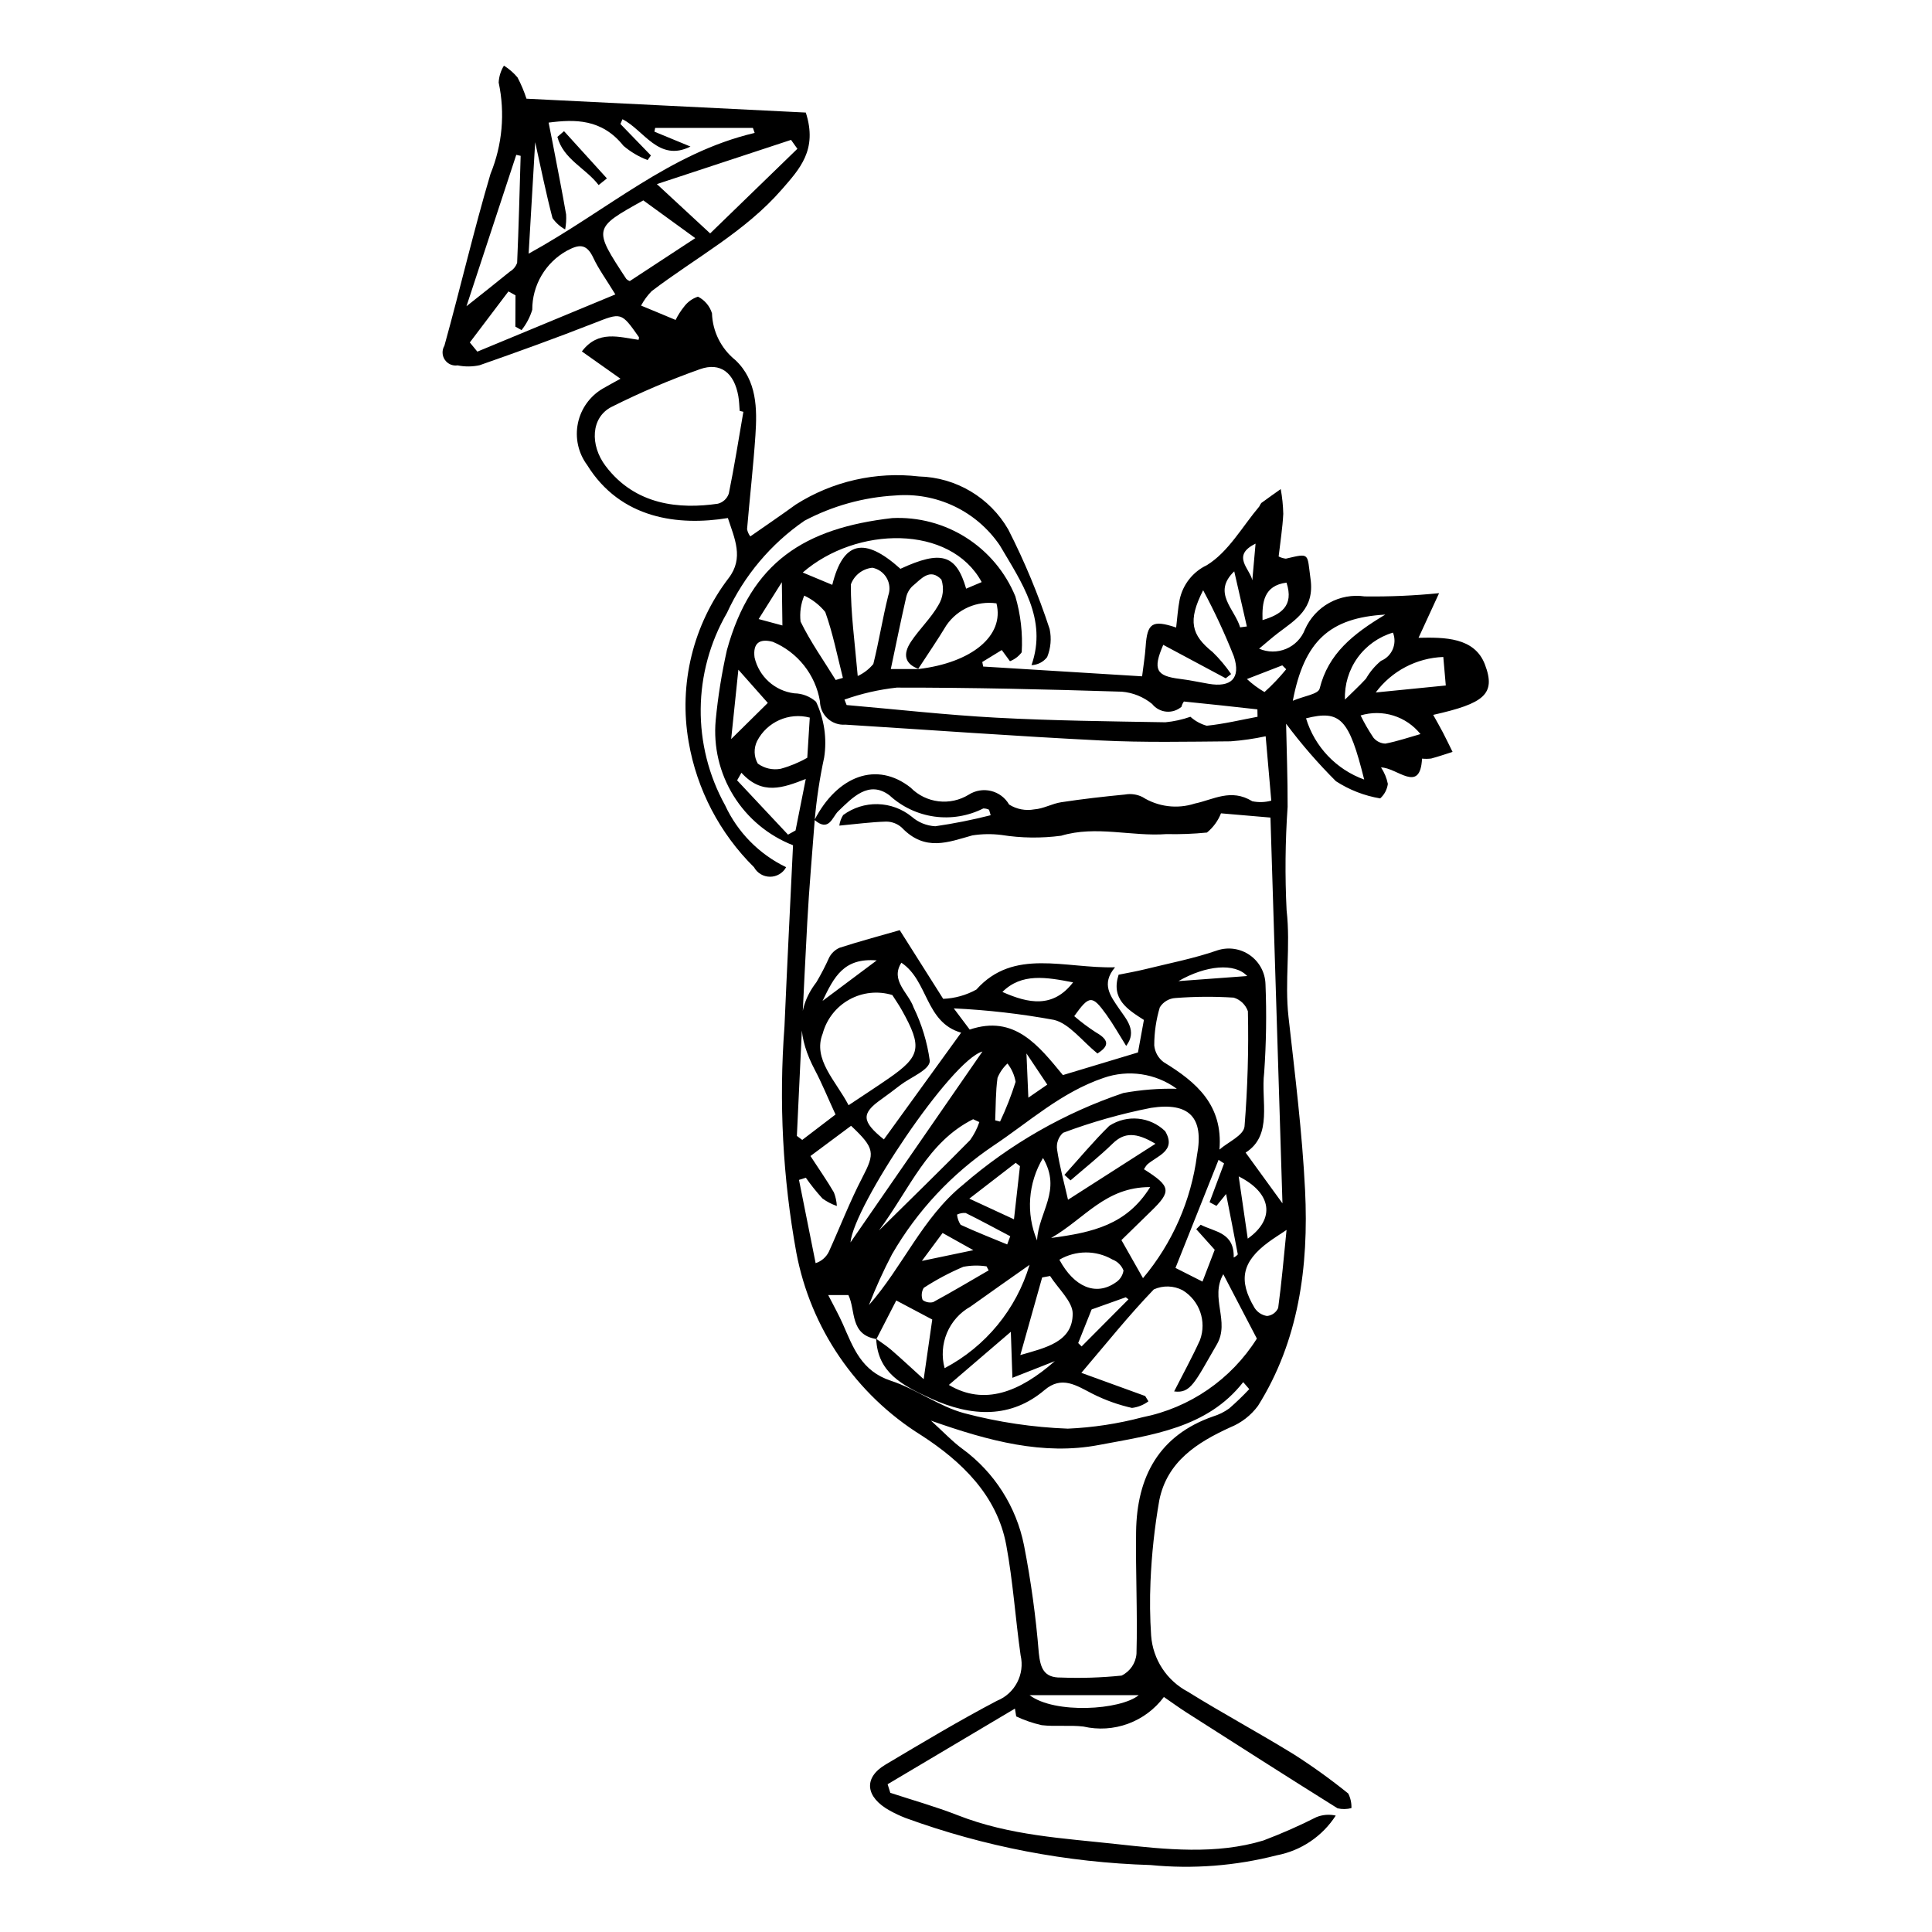 <?xml version="1.0" encoding="UTF-8"?>
<!-- The Best Svg Icon site in the world: iconSvg.co, Visit us! https://iconsvg.co -->
<svg fill="#000000" width="800px" height="800px" version="1.1" viewBox="144 144 512 512" xmlns="http://www.w3.org/2000/svg">
 <g>
  <path d="m452.44 593.72c-2.406 3.234-5.707 5.699-9.492 7.09-3.785 1.391-7.894 1.648-11.824 0.742-3.691-0.438-7.41 0.066-11.102-0.367l0.004-0.004c-2.316-0.523-4.57-1.301-6.719-2.312l-0.34-2.074c-11.246 6.68-22.492 13.363-33.738 20.043l0.711 2.277c5.973 1.965 12.031 3.652 17.898 5.953 13.773 5.398 27.973 6.078 42.07 7.633 13.141 1.449 26.41 2.848 38.93-0.961h-0.008c4.781-1.805 9.461-3.867 14.02-6.176 1.629-0.664 3.422-0.809 5.137-0.414-3.555 5.508-9.215 9.312-15.656 10.531-10.91 2.805-22.23 3.676-33.441 2.574-22.164-0.664-44.078-4.875-64.91-12.469-1.422-0.555-2.805-1.199-4.141-1.934-6.504-3.59-7.086-8.695-1.191-12.203 9.75-5.797 19.484-11.637 29.547-16.918l-0.004 0.004c4.781-1.922 7.449-7.043 6.281-12.062-1.379-9.738-2.008-19.535-3.805-29.227-2.441-13.164-11.812-22.16-22.559-29.113v0.004c-17.305-10.801-29.297-28.348-33.074-48.391-3.594-19.75-4.652-39.879-3.141-59.895 0.691-16.016 1.508-32.012 2.269-48.047-6.547-2.555-12.082-7.164-15.781-13.141-3.695-5.973-5.352-12.988-4.715-19.984 0.602-6.266 1.598-12.484 2.981-18.625 6.445-23.352 20.598-32.285 43.809-34.957 6.914-0.332 13.762 1.484 19.605 5.199 5.84 3.715 10.391 9.148 13.02 15.551 1.41 4.805 1.98 9.816 1.684 14.812-0.793 1.07-1.875 1.891-3.117 2.367l-2.168-2.957-5.168 3.168 0.242 1.203c13.961 0.859 27.918 1.719 42.117 2.594 0.348-2.863 0.766-5.336 0.934-7.848 0.418-6.266 1.738-7.207 8.09-5.086 0.301-2.5 0.453-4.992 0.926-7.398v-0.004c0.848-4 3.516-7.379 7.219-9.125 5.738-3.535 9.367-10.215 13.891-15.559h-0.004c0.148-0.324 0.324-0.629 0.531-0.914 1.695-1.254 3.43-2.465 5.148-3.688 0.402 2.164 0.625 4.359 0.676 6.562-0.195 3.769-0.793 7.484-1.227 11.297 0.598 0.309 1.246 0.504 1.914 0.582 6.488-1.52 5.59-1.488 6.539 5.383 1.102 7.941-3.93 10.746-8.617 14.324-1.617 1.234-3.137 2.59-5.019 4.152v-0.004c2.281 0.988 4.867 1.008 7.16 0.047 2.293-0.961 4.094-2.812 4.988-5.133 1.32-2.992 3.582-5.473 6.445-7.055s6.164-2.184 9.402-1.711c6.578 0.09 13.16-0.199 19.707-0.859-2.086 4.531-3.672 7.977-5.445 11.828 6.902-0.152 14.836-0.141 17.582 7.047 3.027 7.922-0.242 10.352-13.699 13.379 0.922 1.664 1.785 3.148 2.574 4.664 0.887 1.699 1.707 3.43 2.559 5.148-1.883 0.594-3.75 1.242-5.664 1.754h0.004c-0.809 0.102-1.621 0.109-2.43 0.027-0.488 9.418-6.598 2.371-10.871 2.336v-0.004c0.887 1.324 1.5 2.809 1.812 4.367-0.199 1.484-0.918 2.848-2.035 3.844-4.18-0.699-8.168-2.25-11.723-4.555-4.766-4.754-9.18-9.844-13.207-15.238 0.137 6.894 0.43 14.5 0.402 22.078h-0.004c-0.629 9.109-0.719 18.246-0.266 27.363 1.098 9.578-0.559 18.797 0.508 28.297 1.715 15.266 3.625 30.562 4.383 45.805 1.023 20.484-1.75 40.148-12.461 57.207-1.871 2.547-4.414 4.523-7.344 5.707-8.863 4.047-16.762 9.094-18.828 19.355-1.246 7.125-2.023 14.324-2.328 21.555-0.203 4.762-0.148 9.531 0.168 14.289 0.461 6.289 4.125 11.902 9.695 14.855 9.254 5.754 18.852 10.902 28.125 16.617h0.004c4.992 3.188 9.801 6.652 14.41 10.375 0.609 1.195 0.902 2.527 0.848 3.867-1.199 0.32-2.461 0.34-3.672 0.059-13.414-8.387-26.746-16.914-40.086-25.43-1.918-1.227-3.762-2.578-5.945-4.078zm-65.098-272.48c-3.426-1.285-4.234-3.715-1.91-7.203 2.227-3.344 5.242-6.156 7.231-9.629h-0.004c1.277-2.035 1.578-4.531 0.828-6.812-3.106-3.25-5.488-0.02-7.672 1.738h-0.004c-0.902 0.867-1.508 2-1.73 3.231-1.379 6.039-2.609 12.125-4.008 18.738h7.32c14.09-1.664 22.855-8.801 20.68-17.406-5.176-0.742-10.324 1.52-13.281 5.832-2.356 3.918-4.957 7.68-7.449 11.512zm72.129 12.711c1.238 1.117 2.719 1.93 4.324 2.375 4.551-0.465 8.984-1.535 13.465-2.375l-0.035-1.961c-6.492-0.715-12.984-1.445-19.477-2.082v0.004c-0.309 0.41-0.523 0.883-0.637 1.383-1.117 0.965-2.578 1.434-4.047 1.293-1.469-0.141-2.816-0.871-3.734-2.027-2.289-1.879-5.098-3.016-8.047-3.258-19.895-0.625-39.789-1.102-59.637-1.082-4.727 0.52-9.375 1.582-13.855 3.176l0.574 1.445c13.238 1.148 26.484 2.644 39.707 3.352 14.941 0.801 29.863 0.965 44.785 1.215h-0.004c2.258-0.219 4.477-0.707 6.617-1.457zm-83.277 164.84c1.355 0.988 2.789 1.891 4.051 2.988 2.824 2.457 5.562 5.012 8.539 7.715 0.93-6.449 1.668-11.605 2.273-15.805l-9.539-5.051c-1.578 3.07-3.418 6.648-5.258 10.227-7.109-1.152-5.441-7.609-7.426-11.656h-5.348c1.387 2.731 2.773 5.172 3.891 7.711 2.738 6.223 4.891 12.43 12.715 14.992 6.691 2.188 12.832 6.859 19.547 8.629h0.004c8.934 2.356 18.098 3.719 27.332 4.066 6.676-0.293 13.301-1.301 19.762-3.012 12.551-2.484 23.523-10.027 30.344-20.855-3.129-6-5.836-11.191-8.898-17.062-3.606 6.305 1.836 12.504-1.711 18.617-5.871 10.117-6.902 13.035-11.316 12.445 2.32-4.57 4.766-9.008 6.859-13.625l-0.004 0.004c1.816-4.938-0.121-10.465-4.613-13.195-2.375-1.238-5.184-1.32-7.625-0.219-6.641 6.891-12.637 14.406-19.203 22.113 5.398 1.961 11.156 4.055 16.914 6.144l0.859 1.402c-1.273 0.957-2.781 1.562-4.363 1.754-3.606-0.812-7.102-2.062-10.402-3.723-4.383-2.242-8.168-4.91-12.766-1.016-8.836 7.492-19.219 7.242-30.227 2.188-7.59-3.488-13.977-6.82-14.391-15.777zm-16.34-137.5c6.035-11.668 16.48-15.695 25.5-8.543l-0.004 0.004c4.078 4.117 10.453 4.879 15.387 1.836 1.754-1.117 3.887-1.469 5.906-0.973s3.75 1.797 4.785 3.598c1.98 1.246 4.356 1.703 6.656 1.281 2.457-0.168 4.711-1.527 7.164-1.898 5.606-0.852 11.262-1.496 16.93-2.043v-0.004c1.555-0.27 3.16-0.039 4.574 0.664 4.141 2.609 9.23 3.246 13.887 1.734 4.93-1.023 9.57-4.086 15.227-0.609 1.668 0.344 3.394 0.289 5.035-0.16l-1.488-17.059c-3.066 0.66-6.176 1.109-9.301 1.34-11.48 0.094-22.973 0.344-34.488-0.234-22.52-1.125-45.055-2.777-67.586-4.188-1.73 0.137-3.434-0.453-4.711-1.621-1.277-1.172-2.012-2.82-2.027-4.551-1.184-7.055-5.898-13.012-12.496-15.777-3.555-0.945-5.312 0.371-4.84 4.141 1.16 5.07 5.371 8.871 10.535 9.508 2.125 0.031 4.172 0.824 5.762 2.238 2.176 4.594 2.926 9.73 2.152 14.754-1.184 5.481-2.023 11.031-2.508 16.617-0.668 9.004-1.484 17.984-1.969 27.016-1.012 18.875-1.848 37.773-2.758 56.664l1.422 1.062 8.82-6.734c-2.148-4.672-3.633-8.328-5.477-11.816-4.359-8.25-5.195-15.973 0.398-23.223l0.004-0.004c1.254-2.125 2.391-4.316 3.398-6.57 0.594-1.137 1.555-2.039 2.727-2.566 5.102-1.656 10.312-3.047 15.969-4.672 3.555 5.621 7.492 11.848 11.512 18.195v0.004c3.082-0.121 6.098-0.965 8.797-2.461 9.906-11.09 23.43-5.531 36.75-5.902-3.75 4.453-1.242 7.57 1.176 11.117 1.812 2.66 4.766 5.781 1.773 9.719-1.895-3.016-3.434-5.773-5.277-8.328-3.734-5.176-4.508-5.137-8.492 0.445v-0.004c1.816 1.562 3.734 2.996 5.742 4.297 4.047 2.285 3.055 3.891 0.418 5.606-4.008-3.246-7.445-7.91-11.484-8.906-8.785-1.613-17.668-2.633-26.594-3.055 2.273 3.027 3.269 4.356 4.219 5.617 11.879-4.016 18.254 4.254 24.695 12.059l19.895-5.996c0.422-2.312 0.992-5.438 1.574-8.617-4.441-2.828-8.762-5.574-6.703-11.988 2.106-0.43 4.57-0.844 6.973-1.438 6.434-1.594 13.016-2.859 19.215-5.019 2.922-0.953 6.121-0.469 8.629 1.305 2.508 1.773 4.031 4.625 4.109 7.699 0.316 7.812 0.199 15.633-0.352 23.434-0.922 7.481 2.406 16.535-4.914 21.164 3.699 5.094 7.113 9.797 9.762 13.445-1.051-33.727-2.125-68.316-3.18-102.23l-13.109-1.125c-0.781 1.988-2.066 3.742-3.723 5.094-3.566 0.355-7.148 0.492-10.73 0.41-9.215 0.688-18.668-2.34-27.895 0.43h0.004c-5.269 0.703-10.609 0.633-15.855-0.203-2.559-0.32-5.144-0.281-7.691 0.117-6.371 1.77-12.512 4.41-18.707-2.066v-0.004c-1.141-1.023-2.621-1.59-4.156-1.586-3.984 0.113-7.918 0.648-12.391 1.066l-0.004-0.004c0.133-0.992 0.477-1.949 1.016-2.797 2.644-1.949 5.863-2.969 9.152-2.891 3.285 0.078 6.453 1.246 9.008 3.316 1.742 1.527 3.949 2.422 6.266 2.543 4.938-0.715 9.836-1.691 14.668-2.922l-0.426-1.449h0.004c-0.48-0.242-1.008-0.359-1.543-0.344-4.004 2.016-8.531 2.766-12.973 2.144-4.438-0.625-8.582-2.586-11.879-5.625-5.461-4.078-9.793 0.566-13.594 4.227-1.566 1.508-2.414 5.617-6.269 2.293zm115.21 150.84-1.602-1.852c-9.551 12.203-24.16 13.996-38.309 16.668-14.648 2.769-28.992-1.004-44.441-6.461 3.367 3.047 5.707 5.559 8.418 7.543l0.004-0.004c8.402 6.18 14.195 15.27 16.238 25.496 1.84 9.438 3.152 18.969 3.922 28.551 0.418 3.883 1.289 6.574 5.848 6.492 5.367 0.207 10.742 0.035 16.09-0.516 2.25-1.094 3.754-3.297 3.949-5.793 0.297-10.734-0.25-21.559-0.105-32.312 0.195-14.75 6.184-25.594 20.371-30.562 1.539-0.465 2.992-1.184 4.297-2.125 1.859-1.617 3.637-3.328 5.32-5.125zm-27.898-58.266c7.168 4.531 7.348 5.809 1.867 11.117-2.812 2.727-5.609 5.473-7.844 7.656 2.008 3.547 3.891 6.871 5.715 10.086l-0.004 0.004c7.793-9.273 12.762-20.586 14.32-32.594 1.887-10.016-2.07-14.098-12.195-12.539-7.938 1.559-15.734 3.769-23.309 6.609-1.238 1.125-1.832 2.801-1.578 4.453 0.648 4.379 1.859 8.719 2.894 13.289 7.312-4.68 14.898-9.539 23.176-14.836-5.176-3.109-8.293-3.016-11.309-0.082-3.547 3.449-7.449 6.539-11.199 9.785l-1.617-1.465c3.949-4.359 7.715-8.91 11.914-13.02l0.004 0.008c4.66-3.031 10.797-2.434 14.781 1.441 3.113 5.266-2.191 6.496-4.828 8.898h0.004c-0.301 0.371-0.566 0.766-0.793 1.188zm20.004-5.215c2.316-2.031 6.41-3.738 6.644-6.148 0.82-10.148 1.117-20.332 0.891-30.508-0.605-1.738-2-3.078-3.762-3.613-5.141-0.328-10.301-0.293-15.441 0.105-1.703 0.098-3.25 1.023-4.144 2.473-0.977 3.269-1.473 6.664-1.473 10.078 0.164 1.766 1.07 3.383 2.496 4.441 8.703 5.309 15.746 11.359 14.789 23.172zm-98.285-11.758c4.254-2.84 7.504-4.941 10.68-7.144 8.445-5.844 8.902-8.266 3.438-18.035-0.828-1.48-1.812-2.883-2.531-4.019-3.801-1.16-7.91-0.727-11.391 1.199-3.477 1.926-6.023 5.18-7.059 9.016-2.715 6.824 3.496 12.512 6.863 18.984zm86.98-4.356c-5.602-4.094-12.863-5.172-19.414-2.879-11.262 3.832-19.691 11.637-29.188 17.965-11.02 7.422-20.203 17.254-26.859 28.754-2.297 4.375-4.34 8.875-6.129 13.484 9.02-10.238 14.125-23.086 24.895-31.852 12.461-10.809 26.906-19.078 42.535-24.352 4.672-0.852 9.414-1.227 14.16-1.121zm-98.309 23.574-1.816 0.574 4.41 22.062h0.004c1.512-0.488 2.766-1.566 3.481-2.984 2.977-6.562 5.578-13.332 8.887-19.699 3.367-6.473 3.387-7.727-2.981-13.715-3.543 2.637-7.129 5.305-10.762 8.008 2.312 3.543 4.387 6.516 6.199 9.621h0.004c0.453 1.156 0.719 2.379 0.793 3.617-1.371-0.469-2.66-1.141-3.828-1.992-1.578-1.734-3.047-3.57-4.391-5.492zm20.68-10.152c6.754-9.336 13.512-18.668 20.473-28.289-9.559-2.746-8.664-13.766-15.836-18.543-3.027 4.734 1.902 7.961 3.234 11.848 2.176 4.465 3.629 9.25 4.301 14.172-0.035 2.398-5.039 4.301-7.809 6.414-1.68 1.277-3.348 2.57-5.074 3.789-5.328 3.75-5.199 5.844 0.711 10.609zm84.609-145.54c-4.137 8.133-3.137 11.867 2.519 16.391 1.824 1.77 3.461 3.723 4.891 5.82l-1.426 1.125-16.559-8.863c-2.828 6.543-1.875 8.25 4.375 9.016 2.559 0.316 5.113 0.867 7.668 1.309 5.898 1.016 8.598-1.438 6.664-7.293v0.004c-2.371-5.988-5.086-11.836-8.133-17.508zm-46.004 178.78c-5.473 3.863-10.586 7.422-15.645 11.055h0.004c-2.805 1.562-5 4.019-6.246 6.981-1.242 2.957-1.461 6.246-0.621 9.344 10.879-5.731 18.992-15.598 22.508-27.379zm-52.281-180.21c2.867-11.535 8.441-12.898 18.062-4.25 10.75-4.977 14.793-3.848 17.414 5.262l4.121-1.742c-8.312-15.297-33.215-14.871-47.426-2.535 2.57 1.074 5.203 2.172 7.828 3.266zm39.801 123.67c-8.277 2.301-34.07 40.84-34.98 50.598 11.109-16.074 22.98-33.246 34.977-50.598zm-33.055-99.508c1.598-0.738 3.008-1.824 4.133-3.18 1.5-6 2.461-12.176 3.965-18.172h0.004c0.535-1.535 0.375-3.227-0.434-4.637-0.809-1.41-2.191-2.398-3.785-2.707-2.598 0.258-4.816 1.98-5.707 4.434-0.035 7.535 1.027 15.172 1.824 24.262zm97.086 129.17-1.461-0.953c-3.816 9.57-7.621 19.117-11.418 28.645 2.469 1.25 4.625 2.34 7.156 3.621 1.172-3.043 2.285-5.934 3.242-8.43l-4.891-5.457 1.172-1.176c3.727 1.926 8.926 1.996 8.754 8.684 0.414-0.195 0.785-0.477 1.086-0.824-1.004-5.356-2.066-10.707-3.106-16.004l-2.551 3.144-1.828-0.973zm-56.094 56.812-0.418-12.191c-5.578 4.781-11.07 9.492-16.426 14.082 9.418 5.574 18.754 1.887 28.09-6.312-3.461 1.359-6.809 2.68-11.246 4.422zm2.098-6.031c6.797-1.957 13.926-3.496 13.875-11.035-0.02-3.148-3.875-6.602-5.988-9.918l-2.102 0.391c-1.93 6.856-3.856 13.707-5.785 20.562zm-55.797-168.93c-5.531-1.453-11.332 1.125-13.957 6.203-0.93 1.902-0.867 4.137 0.176 5.981 1.738 1.273 3.93 1.773 6.051 1.383 2.469-0.672 4.844-1.656 7.066-2.926 0.195-3.141 0.426-6.82 0.664-10.641zm126.35 135.77c-2.031 1.363-3.426 2.231-4.742 3.199-7.043 5.188-8.148 10.09-3.715 17.488 0.738 1.141 1.93 1.91 3.277 2.121 1.301-0.117 2.434-0.934 2.961-2.129 0.914-6.664 1.48-13.402 2.219-20.68zm26.168-163.07c-14.793 0.848-21.48 7.027-24.512 22.84 3.019-1.293 6.738-1.723 7.117-3.238 2.289-9.23 8.793-14.453 17.395-19.602zm-21.008 27.492h0.004c2.285 7.539 8 13.555 15.41 16.223-4.004-16.078-6.269-18.523-15.41-16.223zm-124.64-10.16 1.906-0.559c-1.488-5.836-2.637-11.762-4.668-17.445v-0.004c-1.504-1.855-3.41-3.344-5.578-4.348-0.906 2.168-1.242 4.539-0.973 6.875 2.613 5.363 6.141 10.348 9.312 15.48zm38.066 117.16-1.645-0.758c-12.113 6.066-16.715 18.328-24.957 29.488 8.805-8.695 16.559-16.246 24.148-23.953 1.051-1.461 1.879-3.07 2.453-4.777zm-50.703-76.176 1.996-1.109c0.852-4.285 1.703-8.566 2.711-13.641-6.051 2.344-11.535 4.422-17.055-1.652l-1.141 2.016c4.496 4.793 8.992 9.59 13.488 14.387zm95.98 93.402c-11.906-0.012-17.25 8.305-26.254 13.488 11.055-1.484 20.016-3.465 26.254-13.488zm-24.062 19.254c3.891 7.231 9.629 9.641 14.797 6.113l-0.004-0.004c1.184-0.699 1.992-1.898 2.199-3.258-0.527-1.348-1.602-2.41-2.957-2.922-4.348-2.504-9.711-2.481-14.039 0.066zm101.74-159.74c-7.09 0.258-13.676 3.719-17.906 9.41 6.859-0.684 12.688-1.266 18.566-1.852zm-112.19 134.94-1.121-0.887c-3.75 2.894-7.5 5.789-12.301 9.496l11.836 5.477c0.594-5.277 1.09-9.684 1.586-14.086zm86.125-123.64c1.867-1.84 3.801-3.617 5.574-5.543v-0.004c1.031-1.801 2.379-3.398 3.973-4.723 2.93-1.203 4.348-4.543 3.176-7.484-3.789 1.125-7.098 3.481-9.402 6.695-2.301 3.215-3.469 7.106-3.32 11.059zm-94.426 151.26-0.551-1.062-0.004-0.004c-2.043-0.312-4.129-0.273-6.16 0.121-3.652 1.547-7.16 3.414-10.484 5.578-0.586 0.969-0.691 2.152-0.293 3.211 0.793 0.594 1.812 0.805 2.777 0.574 4.973-2.691 9.824-5.59 14.715-8.418zm114.44-142.13c-1.852-2.312-4.348-4.016-7.176-4.898-2.828-0.879-5.852-0.891-8.688-0.039 0.992 2.035 2.125 3.996 3.387 5.875 0.777 0.969 1.938 1.547 3.176 1.59 3.199-0.609 6.273-1.668 9.301-2.527zm-92.062 65.801c-7.168-1.387-13.645-2.519-18.73 2.539 6.992 3.106 13.422 4.332 18.73-2.539zm-7.969 46.543c-3.973 6.621-4.559 14.734-1.574 21.855 0.383-7.621 6.633-13.195 1.574-21.855zm-80.73-129.4-1.91 18.383c4.019-3.965 6.824-6.734 9.707-9.582-2.238-2.527-4.672-5.273-7.797-8.801zm132.59 134.28c0.809 5.57 1.566 10.77 2.398 16.496 7.441-5.297 6.316-12.133-2.398-16.496zm-26.5 137.48h-28.918c6.68 5.055 24.117 3.961 28.922 0zm-38.035-152.34 1.289 0.328h0.004c1.613-3.41 2.992-6.93 4.121-10.531-0.309-1.77-1.047-3.438-2.152-4.856-1.148 1.059-2.051 2.356-2.641 3.805-0.516 3.684-0.453 7.496-0.621 11.254zm22 59.023 0.906 0.895c4.137-4.16 8.277-8.32 12.414-12.48l-0.711-0.547c-3.121 1.113-6.242 2.227-9.051 3.231zm41.355-204.51c-5.926 5.68 0.137 9.953 1.562 14.844l1.781-0.238c-1.113-4.867-2.227-9.738-3.344-14.605zm-60.172 178.38 0.812-2.172c-3.934-2.074-7.844-4.207-11.824-6.164-0.785-0.062-1.57 0.086-2.277 0.426 0.086 0.965 0.418 1.895 0.957 2.703 4.055 1.879 8.211 3.5 12.332 5.207zm74.02-175.39c-6.047 0.797-6.488 5.231-6.356 9.93 4.734-1.418 8.426-3.664 6.356-9.93zm-122.95 110.85c5.152-3.852 9.281-6.941 14.355-10.734-8.73-0.719-11.293 4.34-14.355 10.734zm94.312-5.246c6.457-0.477 12.145-0.895 18.223-1.344-3.277-3.535-10.887-2.879-18.223 1.344zm-67.992 74.152c5.43-1.133 9.613-2.004 13.645-2.848l-8.156-4.555zm86.152-154.2h-0.004c1.418 1.32 2.977 2.473 4.652 3.445 2.07-1.863 3.992-3.887 5.754-6.043l-1.043-1.031c-2.68 1.035-5.356 2.074-9.363 3.629zm-123.11-14.203-0.152-11.465-6.144 9.77c2.488 0.672 4.203 1.133 6.293 1.695zm70.195 121.68-5.519-8.262c0.195 4.582 0.328 7.711 0.5 11.723 1.945-1.34 3.289-2.266 5.019-3.461zm55.195-143.36c-6.523 3.176-1.477 6.652-0.863 9.711 0.254-2.856 0.508-5.715 0.863-9.711z"/>
  <path d="m352.33 373.82c-0.848 1.555-2.477 2.523-4.25 2.523-1.77 0.004-3.402-0.961-4.254-2.512-9.102-8.996-15.16-20.617-17.328-33.23-2.676-15.32 1.172-31.062 10.617-43.422 4.066-5.312 1.547-10.473-0.219-15.895-13.035 2.125-28.434 0.324-37.34-14.117l-0.004 0.004c-2.32-3.164-3.191-7.164-2.398-11.008 0.789-3.844 3.172-7.172 6.555-9.164 1.523-0.883 3.078-1.715 4.727-2.633l-10.234-7.234c4.356-5.758 9.898-3.766 15.016-3.078l0.004-0.004c0.086-0.223 0.121-0.461 0.102-0.699-4.738-6.746-4.648-6.555-12.137-3.621-9.93 3.887-19.98 7.523-30.074 11.051h0.004c-1.922 0.422-3.91 0.438-5.836 0.047-1.328 0.203-2.656-0.379-3.406-1.496-0.75-1.113-0.789-2.559-0.102-3.715 4.203-15.141 7.762-30.512 12.219-45.555 3.133-7.66 3.887-16.09 2.16-24.188 0.078-1.586 0.559-3.129 1.395-4.481 1.355 0.848 2.57 1.902 3.598 3.125 0.953 1.809 1.746 3.691 2.375 5.637l74.023 3.672c3.195 9.902-1.66 14.98-6.367 20.395-9.734 11.199-22.895 18.109-34.504 26.953v0.004c-1.105 1.129-2.039 2.41-2.781 3.805 1.398 0.578 2.801 1.156 4.199 1.738 1.551 0.645 3.098 1.293 4.949 2.066h0.004c0.605-1.23 1.344-2.391 2.199-3.461 0.926-1.273 2.231-2.223 3.727-2.707 1.785 0.902 3.125 2.492 3.711 4.406 0.156 4.832 2.418 9.355 6.184 12.387 5.762 5.402 5.801 12.934 5.328 19.953-0.559 8.324-1.516 16.59-2.215 24.895l0.004-0.004c0.141 0.688 0.434 1.336 0.855 1.898 4.133-2.891 8.156-5.613 12.082-8.465 9.703-6.152 21.227-8.77 32.633-7.422 9.797 0.238 18.758 5.566 23.648 14.055 4.332 8.492 7.992 17.309 10.961 26.367 0.531 2.492 0.305 5.09-0.656 7.449-0.996 1.293-2.516 2.074-4.148 2.129 4.285-12.211-2.66-21.961-8.395-31.73-3.031-4.469-7.199-8.051-12.074-10.375-4.875-2.324-10.281-3.309-15.66-2.852-8.402 0.473-16.602 2.754-24.039 6.688-8.918 6.141-16.012 14.574-20.531 24.414-9.113 15.742-9.301 35.109-0.484 51.023 3.324 7.168 9.039 12.957 16.16 16.383zm-11.328-120.69-0.977-0.238c-0.113-1.293-0.129-2.598-0.355-3.883-1.082-6.191-4.723-9.113-10.203-7.16-7.981 2.836-15.777 6.164-23.348 9.957-5.555 2.789-5.809 10.164-1.625 15.695 7.926 10.484 19.688 11.457 29.75 9.988 1.363-0.348 2.457-1.363 2.902-2.699 1.461-7.172 2.606-14.43 3.856-21.66zm-51.613-76.641c0.418 2.102 0.754 3.742 1.07 5.383 1.207 6.316 2.469 12.629 3.566 18.953 0.078 1.328-0.008 2.664-0.25 3.973-1.336-0.73-2.488-1.758-3.359-3.004-1.715-6.551-3.047-13.168-4.59-20.121-0.562 9.613-1.105 18.871-1.734 29.555 20.961-11.535 37.434-26.723 59.902-32.004l-0.469-1.324h-25.902l-0.191 0.996 9.547 3.941c-8.418 4.227-12.352-4.406-18.02-7.238l-0.539 1.262 8.078 8.34-0.875 1.215v0.004c-2.332-0.879-4.492-2.156-6.391-3.773-5.754-7.188-12.867-7.059-19.844-6.156zm17.684 45.535c-2.516-4.121-4.477-6.773-5.82-9.668-1.887-4.062-4.004-3.5-7.012-1.918-2.793 1.547-5.117 3.816-6.734 6.57-1.617 2.754-2.465 5.891-2.453 9.082-0.598 1.961-1.559 3.789-2.836 5.391l-1.641-0.922c0.012-2.766 0.023-5.531 0.035-8.297l-1.871-1.035-10.234 13.527 1.996 2.43c11.984-4.965 23.969-9.938 36.57-15.16zm11.004-29.238c5.457 5.051 9.371 8.676 14.121 13.07l23.117-22.426-1.68-2.359zm10.18 14.32c-5.43-3.941-9.656-7.012-13.77-10-13.312 7.394-13.316 7.394-4.5 20.824 0.262 0.246 0.57 0.438 0.906 0.562zm-46.281-21.809-1.16-0.262c-4.234 12.875-8.469 25.754-13.195 40.121 4.711-3.746 8.141-6.426 11.5-9.18 0.898-0.523 1.582-1.352 1.926-2.336 0.414-9.434 0.648-18.891 0.93-28.344z"/>
  <path d="m302.64 193.04c-3.394-4.461-9.359-6.812-10.926-12.766l1.758-1.512c3.789 4.176 7.578 8.348 11.367 12.52z"/>
 </g>
</svg>